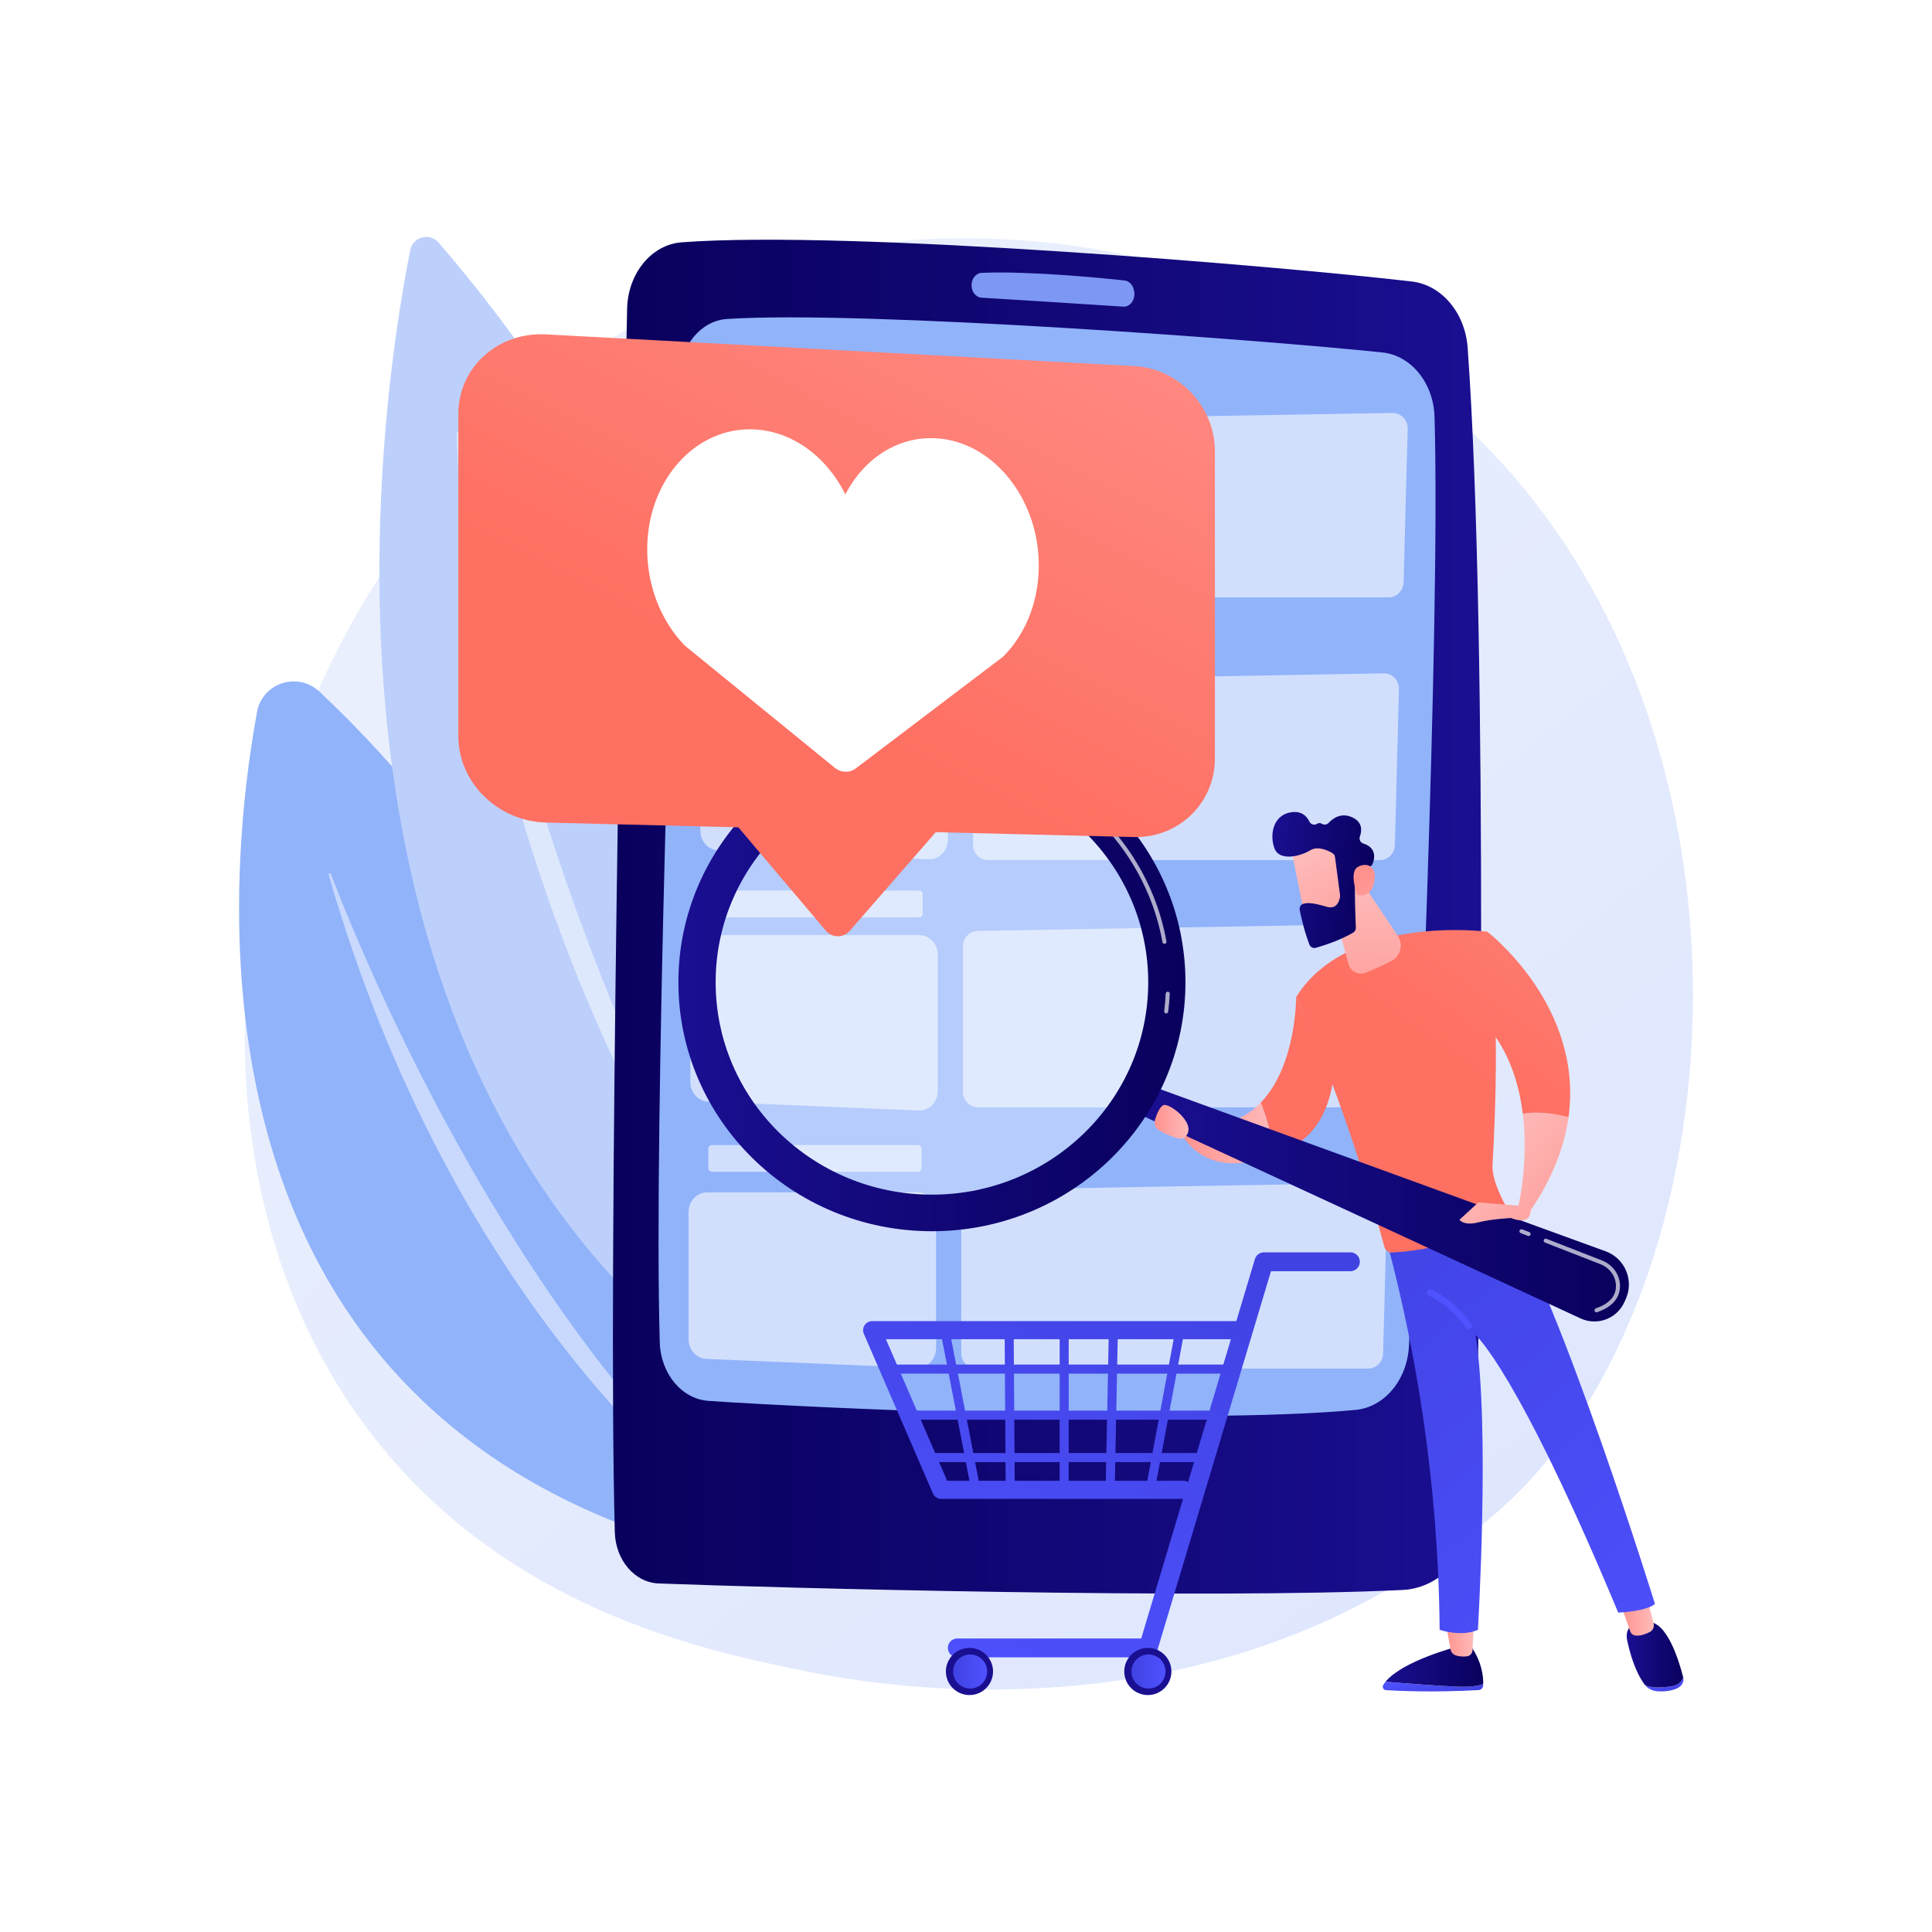 <?xml version="1.0" encoding="utf-8"?>
<!-- Generator: Adobe Illustrator 27.5.0, SVG Export Plug-In . SVG Version: 6.00 Build 0)  -->
<svg version="1.1" xmlns="http://www.w3.org/2000/svg" xmlns:xlink="http://www.w3.org/1999/xlink" x="0px" y="0px"
	 viewBox="0 0 3710 3710" style="enable-background:new 0 0 3710 3710;" xml:space="preserve">
<g id="Background">
	<g>
		<g>
			<rect style="fill:#FFFFFF;" width="3710" height="3710"/>
		</g>
	</g>
</g>
<g id="Illustration">
	<g>
		<linearGradient id="SVGID_1_" gradientUnits="userSpaceOnUse" x1="3609.848" y1="4069.156" x2="1127.603" y2="986.364">
			<stop  offset="0" style="stop-color:#DAE3FE"/>
			<stop  offset="1" style="stop-color:#E9EFFD"/>
		</linearGradient>
		<path style="fill:url(#SVGID_1_);" d="M2928.569,2852.306c-57.104,59.964-111.135,98.634-153.824,129.186
			c-501.802,359.133-1095.566,254.447-1221.758,228.882c-186.345-37.751-546.547-110.724-806.967-416.194
			c-393.993-462.149-332.642-1190.253-27.035-1670.884c55.9-87.916,351.183-575.868,951.342-654.12
			c363.21-47.357,786.597,48.157,1093.201,304.377C3407.12,1311.384,3361.303,2397.896,2928.569,2852.306z"/>
		<g>
			<path style="fill:#91B3FA;" d="M1602.375,3027.729c0,0-371.707-1123.184-989.245-1699.777
				c-41.512-38.759-109.44-16.504-119.621,39.369C425.429,1740.937,330.259,2864.506,1602.375,3027.729z"/>
			<path style="opacity:0.5;fill:#FFFFFF;" d="M1481.67,2963.74c3.039,2.493-0.291,7.145-3.636,5.082
				c-123.342-76.04-608.074-460.253-846.976-1289.34c-0.768-2.663,3.127-4.043,4.121-1.456
				C708.458,1868.649,1001.198,2569.579,1481.67,2963.74z"/>
		</g>
		<g>
			<path style="fill:#BDD0FB;" d="M787.759,480.265c-61.736,310.149-274.662,1714.676,791.69,2283.814
				c20.742,11.071,45.863-3.632,46.277-27.14c4.397-249.975-20.479-1385.507-783.308-2270.96
				C825.316,446.13,792.874,454.569,787.759,480.265z"/>
			<path style="opacity:0.5;fill:#FFFFFF;" d="M885.471,831.603c-0.625-5.421-8.643-4.887-8.485,0.568
				c7.251,249.865,79.391,1020.576,660.425,1807.099C1537.411,2639.27,1000.961,1833.577,885.471,831.603z"/>
		</g>
		<g>
			<g>
				
					<linearGradient id="SVGID_00000167364430959340915300000013536477727671400362_" gradientUnits="userSpaceOnUse" x1="1176.99" y1="1760.259" x2="2844.228" y2="1760.259">
					<stop  offset="0" style="stop-color:#09005D"/>
					<stop  offset="1" style="stop-color:#1A0F91"/>
				</linearGradient>
				<path style="fill:url(#SVGID_00000167364430959340915300000013536477727671400362_);" d="M1204.26,592.853
					c-8.776,414.229-37.246,1843.05-23.654,2349.382c1.44,53.641,38.196,96.696,84.048,98.45
					c226.778,8.683,1058.137,30.688,1429.072,12.483c77.26-3.792,138.698-77.005,140.301-167.446
					c7.709-434.784,24.716-1657.664-15.705-2217.869c-4.844-67.121-49.877-120.573-107.17-127.276
					c-246.973-28.905-1081.908-99.555-1402.372-75.229C1250.983,469.738,1205.699,525.121,1204.26,592.853z"/>
				<path style="fill:#91B3FA;" d="M1305.449,719.942c-12.205,334.342-50.709,1446.62-38.489,1857.918
					c1.786,60.116,42.289,108.726,93.622,112.238c211.344,14.47,932.41,46.373,1242.402,17.335
					c55.82-5.229,99.623-58.041,102.634-123.458c15.71-341.096,60.815-1376.784,49.1-1783.472
					c-1.867-64.878-44.827-117.864-100.093-123.666c-228.647-24.019-994.856-81.159-1258.28-64.347
					C1346.894,615.647,1307.564,662.06,1305.449,719.942z"/>
				<path style="fill:#7D97F4;" d="M1865.611,547.819L1865.611,547.819c0,12.711,8.468,23.193,19.318,23.857
					c53.565,3.282,204.453,12.568,271.889,17.145c13.295,0.902,23.732-13.08,21.209-28.376l-0.431-2.613
					c-1.721-10.439-9.121-18.295-18.172-19.265c-45.581-4.887-183.122-18.436-274.256-14.63
					C1874.22,524.393,1865.611,535.007,1865.611,547.819z"/>
			</g>
			<g style="opacity:0.86;">
				<path style="opacity:0.67;fill:#FFFFFF;" d="M2643.661,2126.501H1878.27c-16.032,0-29.029-13.095-29.029-29.25v-280.36
					c0-15.959,12.696-28.972,28.532-29.245l773.295-13.336c16.533-0.285,29.963,13.383,29.515,30.038l-7.904,293.696
					C2672.253,2113.884,2659.387,2126.501,2643.661,2126.501z"/>
				<path style="opacity:0.67;fill:#FFFFFF;" d="M2627.444,2628.065h-753.007c-15.773,0-28.559-13.258-28.559-29.613v-283.841
					c0-16.157,12.49-29.332,28.07-29.608l760.782-13.502c16.266-0.289,29.478,13.549,29.037,30.411l-7.775,297.343
					C2655.573,2615.292,2642.915,2628.065,2627.444,2628.065z"/>
				<path style="opacity:0.67;fill:#FFFFFF;" d="M1760.756,2626.521l-404.422-16.963c-19.019-0.798-34.053-17.54-34.053-37.922
					v-243.945c0-20.96,15.867-37.951,35.44-37.951h404.422c19.573,0,35.44,16.991,35.44,37.951v260.908
					C1797.583,2610.141,1780.858,2627.364,1760.756,2626.521z"/>
				<path style="opacity:0.67;fill:#FFFFFF;" d="M1764.119,2132.506l-404.422-16.963c-19.019-0.798-34.053-17.54-34.053-37.922
					v-243.945c0-20.96,15.867-37.951,35.44-37.951h404.422c19.573,0,35.44,16.991,35.44,37.951v260.908
					C1800.946,2116.126,1784.22,2133.349,1764.119,2132.506z"/>
				<path style="opacity:0.67;fill:#FFFFFF;" d="M1762.414,2250.239h-395.152c-3.946,0-7.144-3.199-7.144-7.144v-37.168
					c0-3.946,3.198-7.144,7.144-7.144h395.152c3.946,0,7.144,3.198,7.144,7.144v37.168
					C1769.558,2247.04,1766.359,2250.239,1762.414,2250.239z"/>
				<path style="opacity:0.67;fill:#FFFFFF;" d="M1765.592,1761.663h-397.868c-3.429,0-6.208-2.779-6.208-6.208v-39.041
					c0-3.429,2.779-6.208,6.208-6.208h397.868c3.429,0,6.208,2.779,6.208,6.208v39.041
					C1771.8,1758.883,1769.021,1761.663,1765.592,1761.663z"/>
				<path style="opacity:0.67;fill:#FFFFFF;" d="M2666.291,1147.166h-765.392c-16.032,0-29.029-13.171-29.029-29.418V835.769
					c0-16.051,12.696-29.139,28.532-29.414l773.295-13.413c16.533-0.287,29.963,13.46,29.515,30.211l-7.903,295.391
					C2694.883,1134.475,2682.017,1147.166,2666.291,1147.166z"/>
				<path style="opacity:0.67;fill:#FFFFFF;" d="M2650.073,1651.625h-753.007c-15.773,0-28.559-13.334-28.559-29.783v-285.479
					c0-16.25,12.49-29.501,28.07-29.779l760.783-13.58c16.266-0.29,29.478,13.627,29.037,30.587l-7.775,299.059
					C2678.203,1638.777,2665.545,1651.625,2650.073,1651.625z"/>
				<path style="opacity:0.67;fill:#FFFFFF;" d="M1783.386,1650.071l-404.422-17.061c-19.019-0.802-34.053-17.641-34.053-38.141
					v-245.353c0-21.081,15.867-38.17,35.44-38.17h404.422c19.573,0,35.44,17.089,35.44,38.17v262.414
					C1820.212,1633.597,1803.487,1650.92,1783.386,1650.071z"/>
				<path style="opacity:0.67;fill:#FFFFFF;" d="M1786.749,1153.205l-404.422-17.061c-19.018-0.802-34.053-17.641-34.053-38.141
					V852.65c0-21.081,15.867-38.17,35.44-38.17h404.422c19.573,0,35.44,17.089,35.44,38.17v262.414
					C1823.575,1136.731,1806.85,1154.053,1786.749,1153.205z"/>
				<path style="opacity:0.67;fill:#FFFFFF;" d="M1785.043,1271.617h-395.153c-3.946,0-7.144-3.198-7.144-7.144v-37.465
					c0-3.946,3.199-7.144,7.144-7.144h395.153c3.946,0,7.144,3.199,7.144,7.144v37.465
					C1792.188,1268.418,1788.989,1271.617,1785.043,1271.617z"/>
				<path style="opacity:0.67;fill:#FFFFFF;" d="M1788.222,780.221h-397.868c-3.429,0-6.208-2.779-6.208-6.208v-39.338
					c0-3.429,2.779-6.208,6.208-6.208h397.868c3.429,0,6.208,2.779,6.208,6.208v39.338
					C1794.429,777.442,1791.65,780.221,1788.222,780.221z"/>
			</g>
		</g>
		<g>
			
				<linearGradient id="SVGID_00000091731709569929990950000007009055466850982283_" gradientUnits="userSpaceOnUse" x1="1954.368" y1="3388.415" x2="2367.207" y2="2394.115">
				<stop  offset="0" style="stop-color:#4F52FF"/>
				<stop  offset="1" style="stop-color:#4042E2"/>
			</linearGradient>
			<path style="fill:url(#SVGID_00000091731709569929990950000007009055466850982283_);" d="M2209.239,2867.024
				c4.106,0,7.759-2.922,8.54-7.107l56.621-303.818c0.879-4.72-2.236-9.263-6.958-10.143c-4.706-0.888-9.262,2.234-10.144,6.958
				l-56.621,303.818c-0.879,4.72,2.236,9.262,6.958,10.143C2208.173,2866.975,2208.71,2867.024,2209.239,2867.024z"/>
			
				<linearGradient id="SVGID_00000065760255576899748170000008205306777357812363_" gradientUnits="userSpaceOnUse" x1="1729.795" y1="3295.172" x2="2142.635" y2="2300.87">
				<stop  offset="0" style="stop-color:#4F52FF"/>
				<stop  offset="1" style="stop-color:#4042E2"/>
			</linearGradient>
			<path style="fill:url(#SVGID_00000065760255576899748170000008205306777357812363_);" d="M1807.41,2878.304h465.316
				c9.606,0,17.395-7.789,17.395-17.396c0-9.606-7.789-17.395-17.395-17.395h-453.888l-117.586-271.797h671.496
				c9.606,0,17.395-7.789,17.395-17.395c0-9.606-7.789-17.395-17.395-17.395h-697.974c-5.859,0-11.322,2.948-14.539,7.844
				c-3.215,4.896-3.752,11.082-1.427,16.458l132.637,306.587C1794.201,2874.182,1800.474,2878.304,1807.41,2878.304z"/>
			<g>
				
					<linearGradient id="SVGID_00000145777356303229573380000000172230135103945907_" gradientUnits="userSpaceOnUse" x1="1966.684" y1="3393.53" x2="2379.524" y2="2399.227">
					<stop  offset="0" style="stop-color:#4F52FF"/>
					<stop  offset="1" style="stop-color:#4042E2"/>
				</linearGradient>
				<path style="fill:url(#SVGID_00000145777356303229573380000000172230135103945907_);" d="M1838.276,3182.573h366.661
					c8.008,0,15.067-5.261,17.353-12.937l218.366-728.559h152.528c10,0,18.107-8.107,18.107-18.107
					c0-9.999-8.107-18.106-18.107-18.106h-166.026c-8.008,0-15.067,5.26-17.353,12.937l-218.366,728.559h-353.162
					c-10,0-18.107,8.108-18.107,18.107C1820.169,3174.466,1828.276,3182.573,1838.276,3182.573z"/>
			</g>
			<g>
				
					<linearGradient id="SVGID_00000124122291249100324680000006520939868276599217_" gradientUnits="userSpaceOnUse" x1="4782.656" y1="2048.323" x2="4745.663" y2="2347.628" gradientTransform="matrix(-1 0 0 1 6843.292 0)">
					<stop  offset="0" style="stop-color:#09005D"/>
					<stop  offset="1" style="stop-color:#1A0F91"/>
				</linearGradient>
				
					<circle style="fill:url(#SVGID_00000124122291249100324680000006520939868276599217_);" cx="2204.182" cy="3209.733" r="45.267"/>
				
					<linearGradient id="SVGID_00000008118592799802710700000017394640907173191847_" gradientUnits="userSpaceOnUse" x1="4605.16" y1="3209.734" x2="4670.545" y2="3209.734" gradientTransform="matrix(-1 0 0 1 6843.292 0)">
					<stop  offset="0" style="stop-color:#4F52FF"/>
					<stop  offset="1" style="stop-color:#4042E2"/>
				</linearGradient>
				<path style="fill:url(#SVGID_00000008118592799802710700000017394640907173191847_);" d="M2172.747,3209.733
					c0,18.056,14.637,32.693,32.692,32.693c18.056,0,32.693-14.637,32.693-32.693c0-18.055-14.637-32.692-32.693-32.692
					C2187.383,3177.041,2172.747,3191.678,2172.747,3209.733z"/>
			</g>
			<g>
				
					<linearGradient id="SVGID_00000121251149453643616660000003620974298795831475_" gradientUnits="userSpaceOnUse" x1="5120.02" y1="2090.027" x2="5083.027" y2="2389.332" gradientTransform="matrix(-1 0 0 1 6843.292 0)">
					<stop  offset="0" style="stop-color:#09005D"/>
					<stop  offset="1" style="stop-color:#1A0F91"/>
				</linearGradient>
				
					<circle style="fill:url(#SVGID_00000121251149453643616660000003620974298795831475_);" cx="1861.663" cy="3209.733" r="45.267"/>
				
					<linearGradient id="SVGID_00000072990410210183950860000000513252943236818582_" gradientUnits="userSpaceOnUse" x1="4947.679" y1="3209.734" x2="5013.064" y2="3209.734" gradientTransform="matrix(-1 0 0 1 6843.292 0)">
					<stop  offset="0" style="stop-color:#4F52FF"/>
					<stop  offset="1" style="stop-color:#4042E2"/>
				</linearGradient>
				<path style="fill:url(#SVGID_00000072990410210183950860000000513252943236818582_);" d="M1830.228,3209.733
					c0,18.056,14.637,32.693,32.693,32.693c18.055,0,32.692-14.637,32.692-32.693c0-18.055-14.637-32.692-32.692-32.692
					C1844.865,3177.041,1830.228,3191.678,1830.228,3209.733z"/>
			</g>
			
				<linearGradient id="SVGID_00000011014038578994566080000017801940446390226053_" gradientUnits="userSpaceOnUse" x1="1867.8" y1="3352.472" x2="2280.639" y2="2358.172">
				<stop  offset="0" style="stop-color:#4F52FF"/>
				<stop  offset="1" style="stop-color:#4042E2"/>
			</linearGradient>
			<path style="fill:url(#SVGID_00000011014038578994566080000017801940446390226053_);" d="M2131.895,2868.404
				c4.722,0,8.596-3.78,8.691-8.523l6.024-301.036c0.096-4.802-3.718-8.774-8.521-8.869c-4.886-0.193-8.774,3.718-8.869,8.521
				l-6.024,301.036c-0.096,4.803,3.718,8.774,8.521,8.869C2131.776,2868.404,2131.835,2868.404,2131.895,2868.404z"/>
			
				<linearGradient id="SVGID_00000136394101108612824840000010904694938291894920_" gradientUnits="userSpaceOnUse" x1="1789.603" y1="3320.005" x2="2202.442" y2="2325.703">
				<stop  offset="0" style="stop-color:#4F52FF"/>
				<stop  offset="1" style="stop-color:#4042E2"/>
			</linearGradient>
			<path style="fill:url(#SVGID_00000136394101108612824840000010904694938291894920_);" d="M2043.508,2867.022
				c4.804,0,8.698-3.895,8.698-8.698v-299.675c0-4.803-3.894-8.698-8.698-8.698c-4.803,0-8.697,3.894-8.697,8.698v299.675
				C2034.811,2863.127,2038.705,2867.022,2043.508,2867.022z"/>
			
				<linearGradient id="SVGID_00000146473429216915296240000011082683480381973947_" gradientUnits="userSpaceOnUse" x1="1700.138" y1="3282.858" x2="2112.977" y2="2288.559">
				<stop  offset="0" style="stop-color:#4F52FF"/>
				<stop  offset="1" style="stop-color:#4042E2"/>
			</linearGradient>
			<path style="fill:url(#SVGID_00000146473429216915296240000011082683480381973947_);" d="M1939.93,2865.642c0,0,0.042,0,0.062,0
				c4.803-0.034,8.672-3.954,8.638-8.757l-2.06-298.274c-0.034-4.784-3.922-8.638-8.695-8.638c-0.022,0-0.043,0-0.043,0
				c-4.823,0.034-8.691,3.954-8.657,8.757l2.06,298.273C1931.269,2861.788,1935.157,2865.642,1939.93,2865.642z"/>
			
				<linearGradient id="SVGID_00000016756201038470238630000007182095784778563458_" gradientUnits="userSpaceOnUse" x1="1619.827" y1="3249.513" x2="2032.666" y2="2255.212">
				<stop  offset="0" style="stop-color:#4F52FF"/>
				<stop  offset="1" style="stop-color:#4042E2"/>
			</linearGradient>
			<path style="fill:url(#SVGID_00000016756201038470238630000007182095784778563458_);" d="M1872.633,2863.085
				c0.548,0,1.106-0.053,1.665-0.161c4.715-0.916,7.797-5.479,6.882-10.195l-56.534-291.366c-0.916-4.712-5.483-7.789-10.195-6.881
				c-4.716,0.915-7.797,5.478-6.882,10.194l56.533,291.366C1864.91,2860.197,1868.552,2863.085,1872.633,2863.085z"/>
			
				<linearGradient id="SVGID_00000016065496539661173310000007040072120661892740_" gradientUnits="userSpaceOnUse" x1="1747.934" y1="3302.706" x2="2160.773" y2="2308.403">
				<stop  offset="0" style="stop-color:#4F52FF"/>
				<stop  offset="1" style="stop-color:#4042E2"/>
			</linearGradient>
			<path style="fill:url(#SVGID_00000016065496539661173310000007040072120661892740_);" d="M1706.546,2637.778h642.16
				c4.803,0,8.698-3.894,8.698-8.698c0-4.803-3.894-8.697-8.698-8.697h-642.16c-4.803,0-8.697,3.894-8.697,8.697
				C1697.849,2633.884,1701.743,2637.778,1706.546,2637.778z"/>
			
				<linearGradient id="SVGID_00000007394965954295755120000002292742046468525458_" gradientUnits="userSpaceOnUse" x1="1783.358" y1="3317.412" x2="2196.199" y2="2323.109">
				<stop  offset="0" style="stop-color:#4F52FF"/>
				<stop  offset="1" style="stop-color:#4042E2"/>
			</linearGradient>
			<path style="fill:url(#SVGID_00000007394965954295755120000002292742046468525458_);" d="M1745.213,2726.161h574.494
				c4.804,0,8.698-3.895,8.698-8.698c0-4.803-3.894-8.698-8.698-8.698h-574.494c-4.803,0-8.697,3.895-8.697,8.698
				C1736.516,2722.267,1740.41,2726.161,1745.213,2726.161z"/>
			
				<linearGradient id="SVGID_00000126301180782573237560000010906142075749938831_" gradientUnits="userSpaceOnUse" x1="1819.282" y1="3332.328" x2="2232.122" y2="2338.025">
				<stop  offset="0" style="stop-color:#4F52FF"/>
				<stop  offset="1" style="stop-color:#4042E2"/>
			</linearGradient>
			<path style="fill:url(#SVGID_00000126301180782573237560000010906142075749938831_);" d="M1783.881,2807.641h513.73
				c4.803,0,8.698-3.894,8.698-8.697s-3.895-8.698-8.698-8.698h-513.73c-4.803,0-8.698,3.895-8.698,8.698
				S1779.078,2807.641,1783.881,2807.641z"/>
		</g>
		<g>
			<g>
				<g>
					<g>
						
							<linearGradient id="SVGID_00000116926035617904372470000011607425035163560853_" gradientUnits="userSpaceOnUse" x1="4783.708" y1="3209.763" x2="4771.122" y2="3264.304" gradientTransform="matrix(-1 0 0 1 7529.259 0)">
							<stop  offset="0" style="stop-color:#4F52FF"/>
							<stop  offset="1" style="stop-color:#4042E2"/>
						</linearGradient>
						<path style="fill:url(#SVGID_00000116926035617904372470000011607425035163560853_);" d="M2660.767,3229.329
							c33.046,2.856,90.399,7.497,135.614,9.486c27.179,1.197,42.827-1.465,51.838-5.073c-0.015,1.016-0.044,1.977-0.083,2.868
							c-0.214,4.757-4.081,8.564-8.886,8.832c-85.434,4.769-153.381,1.65-177.571,0.178c-5.001-0.304-7.982-5.74-5.424-10.004
							C2657.534,3233.483,2659.085,3231.394,2660.767,3229.329z"/>
						
							<linearGradient id="SVGID_00000094584111764205943870000009653546588128250757_" gradientUnits="userSpaceOnUse" x1="4681.029" y1="3200.853" x2="4868.492" y2="3200.853" gradientTransform="matrix(-1 0 0 1 7529.259 0)">
							<stop  offset="0" style="stop-color:#09005D"/>
							<stop  offset="1" style="stop-color:#1A0F91"/>
						</linearGradient>
						<path style="fill:url(#SVGID_00000094584111764205943870000009653546588128250757_);" d="M2796.381,3238.815
							c-45.214-1.989-102.567-6.629-135.614-9.486c32.49-39.862,135.614-66.728,135.614-66.728h29.125
							c20.032,28.876,22.933,56.368,22.714,71.141C2839.208,3237.35,2823.56,3240.011,2796.381,3238.815z"/>
						
							<linearGradient id="SVGID_00000091713102021857008160000011817127816205581205_" gradientUnits="userSpaceOnUse" x1="4698.849" y1="3148.071" x2="4753.185" y2="3148.071" gradientTransform="matrix(-1 0 0 1 7529.259 0)">
							<stop  offset="0" style="stop-color:#FEBBBA"/>
							<stop  offset="1" style="stop-color:#FF928E"/>
						</linearGradient>
						<path style="fill:url(#SVGID_00000091713102021857008160000011817127816205581205_);" d="M2830.411,3115.052l-2.726,53.935
							c-0.295,5.841-4.667,10.749-10.517,11.585c-5.819,0.832-13.614,0.938-21.878-1.813c-5.085-1.693-8.86-5.977-9.797-11.203
							l-9.418-52.504H2830.411z"/>
					</g>
					<g>
						<g>
							
								<linearGradient id="SVGID_00000001646805324356205640000017759617124529601155_" gradientUnits="userSpaceOnUse" x1="4333.943" y1="3227.36" x2="4329.189" y2="3247.959" gradientTransform="matrix(-1 0 0 1 7529.259 0)">
								<stop  offset="0" style="stop-color:#4F52FF"/>
								<stop  offset="1" style="stop-color:#4042E2"/>
							</linearGradient>
							<path style="fill:url(#SVGID_00000001646805324356205640000017759617124529601155_);" d="M3208.709,3238.411
								c14.331-1.999,20.814-9.444,23.533-17.402c0.018,0.072,0.036,0.143,0.054,0.214c2.108,8.395-2.779,17.096-12.551,21.234
								c-11.811,5.001-24.724,5.854-34.75,5.441c-10.756-0.443-20.629-4.894-26.056-12.018l-0.081-0.107
								C3169.655,3241.115,3184.81,3241.744,3208.709,3238.411z"/>
							
								<linearGradient id="SVGID_00000079451889695618097130000015733739878878093495_" gradientUnits="userSpaceOnUse" x1="4297.017" y1="3177.581" x2="4405.52" y2="3177.581" gradientTransform="matrix(-1 0 0 1 7529.259 0)">
								<stop  offset="0" style="stop-color:#09005D"/>
								<stop  offset="1" style="stop-color:#1A0F91"/>
							</linearGradient>
							<path style="fill:url(#SVGID_00000079451889695618097130000015733739878878093495_);" d="M3141.143,3114.707h24.019
								c36.586-0.748,59.561,76.419,67.081,106.302c-2.719,7.958-9.202,15.403-23.533,17.402
								c-23.899,3.333-39.055,2.704-49.851-2.638c-19.766-26.011-29.565-64.105-34.276-86.338
								C3119.226,3124.15,3141.143,3114.707,3141.143,3114.707z"/>
						</g>
						
							<linearGradient id="SVGID_00000107560220660078330460000005828325511814786727_" gradientUnits="userSpaceOnUse" x1="4353.415" y1="3102.775" x2="4418.352" y2="3102.775" gradientTransform="matrix(-1 0 0 1 7529.259 0)">
							<stop  offset="0" style="stop-color:#FEBBBA"/>
							<stop  offset="1" style="stop-color:#FF928E"/>
						</linearGradient>
						<path style="fill:url(#SVGID_00000107560220660078330460000005828325511814786727_);" d="M3162.075,3064.646l13.337,53.047
							c1.635,6.505-1.478,13.232-7.491,16.318c-7.461,3.829-17.966,7.853-27.62,6.688c-4.541-0.547-8.313-3.746-9.812-8.021
							l-19.581-55.811L3162.075,3064.646z"/>
					</g>
					
						<linearGradient id="SVGID_00000134930681511479234180000012959159726321527941_" gradientUnits="userSpaceOnUse" x1="4202.998" y1="3292.671" x2="5056.043" y2="2327.545" gradientTransform="matrix(-1 0 0 1 7529.259 0)">
						<stop  offset="0" style="stop-color:#4F52FF"/>
						<stop  offset="1" style="stop-color:#4042E2"/>
					</linearGradient>
					<path style="fill:url(#SVGID_00000134930681511479234180000012959159726321527941_);" d="M3177.984,3079.979
						c-16.594,14.719-70.568,16.663-70.568,16.663c-194.423-466.634-273.955-532.926-273.955-532.926
						c28.073,176.129,4.527,566.057,4.527,566.057c-32.083,14.157-73.447,0-73.447,0c-2.605-288.346-46.926-539.813-99.282-738.063
						c131.406-2.954,201.286-47.921,224.104-65.969C2998.898,2502.336,3177.984,3079.979,3177.984,3079.979z"/>
					
						<linearGradient id="SVGID_00000003091324626735872940000007019701720142107802_" gradientUnits="userSpaceOnUse" x1="3289.814" y1="1276.905" x2="2771.914" y2="2016.764">
						<stop  offset="0" style="stop-color:#FF928E"/>
						<stop  offset="1" style="stop-color:#FE7062"/>
					</linearGradient>
					<path style="fill:url(#SVGID_00000003091324626735872940000007019701720142107802_);" d="M2855.99,1789.111
						c24.872,124.064,15.958,346.115,10.103,447.398c-1.646,28.468,18.227,67.933,34.29,94.856c2.519,4.224,0.964,9.63-3.41,11.878
						c-26.893,13.822-117.998,56.658-223.588,61.987c-7.041,0.355-13.327-4.44-15.151-11.249
						c-78.324-292.452-169.297-479.33-169.297-479.33C2589.375,1754.261,2855.99,1789.111,2855.99,1789.111z"/>
					
						<linearGradient id="SVGID_00000146483685969721750660000006765852891663556280_" gradientUnits="userSpaceOnUse" x1="2845.339" y1="2452.305" x2="3109.893" y2="2189.993">
						<stop  offset="0" style="stop-color:#4F52FF"/>
						<stop  offset="1" style="stop-color:#4042E2"/>
					</linearGradient>
					<path style="fill:url(#SVGID_00000146483685969721750660000006765852891663556280_);" d="M2820.194,2552.668
						c1.103,0,2.222-0.298,3.235-0.912c2.934-1.794,3.864-5.619,2.08-8.55c-1.046-1.721-26.196-42.37-77.088-66.924
						c-3.092-1.484-6.816-0.201-8.315,2.9c-1.492,3.096-0.195,6.823,2.903,8.313c47.445,22.893,71.625,61.798,71.865,62.187
						C2816.047,2551.604,2818.096,2552.668,2820.194,2552.668z"/>
					<g>
						
							<linearGradient id="SVGID_00000068635095494920449430000003315681402470030015_" gradientUnits="userSpaceOnUse" x1="4650.92" y1="2156.238" x2="4419.755" y2="2360.939" gradientTransform="matrix(-1 0 0 1 7529.259 0)">
							<stop  offset="0" style="stop-color:#FEBBBA"/>
							<stop  offset="1" style="stop-color:#FF928E"/>
						</linearGradient>
						<path style="fill:url(#SVGID_00000068635095494920449430000003315681402470030015_);" d="M3012.001,2145.172
							c-7.99,57.795-31.594,120.835-78.814,187.798l-17.95-14.634c0,0,20.721-84.071,8.942-179.484
							C2953.307,2133.17,2987.708,2139.028,3012.001,2145.172z"/>
						
							<linearGradient id="SVGID_00000065050940272123324730000006409460621330772374_" gradientUnits="userSpaceOnUse" x1="3375.282" y1="1336.731" x2="2857.383" y2="2076.588">
							<stop  offset="0" style="stop-color:#FF928E"/>
							<stop  offset="1" style="stop-color:#FE7062"/>
						</linearGradient>
						<path style="fill:url(#SVGID_00000065050940272123324730000006409460621330772374_);" d="M2828.209,1942.19l27.781-153.078
							c0,0,185.616,141.882,156.011,356.061c-24.292-6.144-58.694-12.002-87.822-6.32
							C2915.692,2070.121,2890.345,1995.506,2828.209,1942.19z"/>
					</g>
					<g>
						
							<linearGradient id="SVGID_00000023989219614442639420000014929995015639781297_" gradientUnits="userSpaceOnUse" x1="3122.832" y1="1160.017" x2="2604.934" y2="1899.872">
							<stop  offset="0" style="stop-color:#FF928E"/>
							<stop  offset="1" style="stop-color:#FE7062"/>
						</linearGradient>
						<path style="fill:url(#SVGID_00000023989219614442639420000014929995015639781297_);" d="M2488.937,1914.651l71.647,154.304
							c-11.585,93.158-61.629,133.438-115.588,148.887c-3.365-42.457-14.1-76.758-24.062-100.485
							C2489.88,2046.174,2488.937,1914.651,2488.937,1914.651z"/>
						
							<linearGradient id="SVGID_00000066489542115307309700000010106939534042443917_" gradientUnits="userSpaceOnUse" x1="5084.263" y1="2175.6" x2="5266.314" y2="2175.6" gradientTransform="matrix(-1 0 0 1 7529.259 0)">
							<stop  offset="0" style="stop-color:#FEBBBA"/>
							<stop  offset="1" style="stop-color:#FF928E"/>
						</linearGradient>
						<path style="fill:url(#SVGID_00000066489542115307309700000010106939534042443917_);" d="M2420.935,2117.358
							c9.962,23.726,20.697,58.028,24.062,100.485c-143.963,55.856-182.051-52.469-182.051-52.469l26.606-4.694
							C2349.635,2167.01,2391.605,2147.64,2420.935,2117.358z"/>
					</g>
					
						<linearGradient id="SVGID_00000008842648038332056240000018211633840436914062_" gradientUnits="userSpaceOnUse" x1="4907.305" y1="1689.095" x2="4905.317" y2="2029.06" gradientTransform="matrix(-1 0 0 1 7529.259 0)">
						<stop  offset="0" style="stop-color:#FEBBBA"/>
						<stop  offset="1" style="stop-color:#FF928E"/>
					</linearGradient>
					<path style="fill:url(#SVGID_00000008842648038332056240000018211633840436914062_);" d="M2554.948,1724.152l34.59,127.154
						c3.886,14.284,19.336,21.955,33.082,16.46c14.833-5.93,33.653-14.024,49.854-22.771c17.294-9.336,22.704-31.582,11.757-47.904
						l-71.913-107.227L2554.948,1724.152z"/>
				</g>
				
					<linearGradient id="SVGID_00000000201786602385286860000013846069055704847779_" gradientUnits="userSpaceOnUse" x1="4401.296" y1="2308.96" x2="5354.617" y2="2308.96" gradientTransform="matrix(-1 0 0 1 7529.259 0)">
					<stop  offset="0" style="stop-color:#09005D"/>
					<stop  offset="1" style="stop-color:#1A0F91"/>
				</linearGradient>
				<path style="fill:url(#SVGID_00000000201786602385286860000013846069055704847779_);" d="M2196.964,2080.285l886.323,322.586
					c37.173,13.529,54.942,55.856,38.566,91.865l-2.689,5.913c-14.49,31.86-52.146,45.834-83.912,31.139l-860.608-398.122
					L2196.964,2080.285z"/>
				<ellipse style="opacity:0.33;fill:#FFFFFF;" cx="1789.574" cy="1886.24" rx="437.53" ry="429.637"/>
				
					<linearGradient id="SVGID_00000112619218922153964050000004431865560555999167_" gradientUnits="userSpaceOnUse" x1="5252.832" y1="1886.241" x2="6226.539" y2="1886.241" gradientTransform="matrix(-1 0 0 1 7529.259 0)">
					<stop  offset="0" style="stop-color:#09005D"/>
					<stop  offset="1" style="stop-color:#1A0F91"/>
				</linearGradient>
				<path style="fill:url(#SVGID_00000112619218922153964050000004431865560555999167_);" d="M1302.72,1886.24
					c0,264.033,217.971,478.072,486.854,478.072c268.882,0,486.853-214.039,486.853-478.072c0-264.03-217.971-478.07-486.853-478.07
					C1520.692,1408.169,1302.72,1622.21,1302.72,1886.24z M1374.237,1886.24c0-225.245,185.953-407.844,415.338-407.844
					c229.383,0,415.337,182.599,415.337,407.844c0,225.247-185.953,407.844-415.337,407.844
					C1560.189,2294.084,1374.237,2111.487,1374.237,1886.24z"/>
				<path style="opacity:0.67;fill:#FFFFFF;" d="M2239.414,1946.087c-0.166,0-0.332-0.009-0.498-0.031
					c-2.135-0.274-3.641-2.224-3.368-4.354c1.417-11.086,2.421-22.431,2.982-33.728c0.108-2.148,2.063-3.834,4.081-3.695
					c2.148,0.108,3.803,1.933,3.695,4.081c-0.569,11.494-1.592,23.046-3.036,34.328
					C2243.019,1944.651,2241.342,1946.087,2239.414,1946.087z M2236.068,1812.405c-1.847,0-3.489-1.323-3.825-3.206
					c-5.422-30.225-14.113-59.971-25.835-88.407c0,0-0.004-0.013-0.009-0.018c-69.07-167.571-232.685-275.844-416.826-275.844
					c-85.877,0-169.351,23.853-241.403,68.98c-1.83,1.135-4.224,0.587-5.368-1.233c-1.139-1.825-0.588-4.224,1.233-5.368
					c73.294-45.903,158.198-70.164,245.538-70.164c187.298,0,353.734,110.17,424.019,280.647c0,0,0.004,0.009,0.009,0.013
					c11.933,28.956,20.785,59.244,26.301,90.021c0.381,2.117-1.027,4.139-3.144,4.516
					C2236.526,1812.387,2236.297,1812.405,2236.068,1812.405z"/>
				<g>
					
						<linearGradient id="SVGID_00000057149148329823836690000006724637320473477807_" gradientUnits="userSpaceOnUse" x1="4659.339" y1="3818.82" x2="4491.992" y2="4040.206" gradientTransform="matrix(-0.99 -0.143 -0.143 0.99 7668.314 -1480.94)">
						<stop  offset="0" style="stop-color:#FEBBBA"/>
						<stop  offset="1" style="stop-color:#FF928E"/>
					</linearGradient>
					<path style="fill:url(#SVGID_00000057149148329823836690000006724637320473477807_);" d="M2479.275,1627.545
						c-0.315,2.183,28.85,145.103,28.85,145.103l81.25-18.387l-7.518-139.565
						C2581.858,1614.696,2484.549,1590.989,2479.275,1627.545z"/>
					
						<linearGradient id="SVGID_00000173153236120945259100000012415152082790746543_" gradientUnits="userSpaceOnUse" x1="4531.534" y1="3872.224" x2="4731.432" y2="3872.224" gradientTransform="matrix(-0.99 -0.143 -0.143 0.99 7668.314 -1480.94)">
						<stop  offset="0" style="stop-color:#09005D"/>
						<stop  offset="1" style="stop-color:#1A0F91"/>
					</linearGradient>
					<path style="fill:url(#SVGID_00000173153236120945259100000012415152082790746543_);" d="M2563.583,1645.796l9.711,73.16
						c0.125,0.938,0.123,1.865-0.011,2.802c-0.819,5.735-5.085,25.257-24.793,19.675c-17.884-5.066-34.279-9.423-45.604-5.958
						c-5.085,1.555-8.154,6.706-7.089,11.916c2.653,12.985,9.173,42.134,18.702,66.594c1.933,4.963,7.369,7.57,12.483,6.079
						c15.41-4.493,47.645-14.877,71.621-29.305c3.249-1.955,5.184-5.488,5.024-9.276c-0.779-18.47-2.939-74.612-1.121-90.349
						c1.707-14.771,19.835-23.62,27.712-26.794c2.583-1.04,4.607-3.075,5.638-5.661c3.647-9.14,8.676-30.29-17.978-38.958
						c-5.578-1.814-8.518-7.828-6.536-13.349c3.948-10.991,5.613-27.763-15.007-37.005c-20.958-9.392-36.611,1.781-45.063,10.86
						c-3.417,3.672-8.901,4.231-13.141,1.552c-2.414-1.525-5.524-2.025-9.281,0.315c-5.063,3.154-11.767,1.004-14.38-4.358
						c-5.019-10.302-15.248-21.337-35.767-17.823c-36.409,6.235-40.533,46.582-30.928,70.225s48.695,14.638,68.305,2.719
						c14.91-9.062,34.251,0.436,42.665,5.51C2561.41,1639.973,2563.174,1642.711,2563.583,1645.796z"/>
					
						<linearGradient id="SVGID_00000038395816529122087270000010199954554686440855_" gradientUnits="userSpaceOnUse" x1="4414.241" y1="3994.141" x2="4548.468" y2="3856.429" gradientTransform="matrix(-0.99 -0.143 -0.143 0.99 7668.314 -1480.94)">
						<stop  offset="0" style="stop-color:#FEBBBA"/>
						<stop  offset="1" style="stop-color:#FF928E"/>
					</linearGradient>
					<path style="fill:url(#SVGID_00000038395816529122087270000010199954554686440855_);" d="M2605.776,1717.805
						c0,0-14.969-41.915,0.409-52.18c15.379-10.265,38.155-4.935,33.14,25.428
						C2633.088,1728.823,2605.776,1717.805,2605.776,1717.805z"/>
				</g>
				
					<linearGradient id="SVGID_00000091707807505730179280000012498575129504988347_" gradientUnits="userSpaceOnUse" x1="4742.207" y1="2259.326" x2="4511.044" y2="2464.026" gradientTransform="matrix(-1 0 0 1 7529.259 0)">
					<stop  offset="0" style="stop-color:#FEBBBA"/>
					<stop  offset="1" style="stop-color:#FF928E"/>
				</linearGradient>
				<path style="fill:url(#SVGID_00000091707807505730179280000012498575129504988347_);" d="M2922.639,2315.788l-83.789-6.829
					l-36.287,33.45c0,0,8.585,11.867,35.424,5.046c26.839-6.821,63.604-8.495,63.604-8.495s37.051,16.704,37.503-14.55
					L2922.639,2315.788z"/>
				
					<linearGradient id="SVGID_00000116948258960773169980000011156254837397137837_" gradientUnits="userSpaceOnUse" x1="5246.973" y1="2154.219" x2="5312.167" y2="2154.219" gradientTransform="matrix(-1 0 0 1 7529.259 0)">
					<stop  offset="0" style="stop-color:#FEBBBA"/>
					<stop  offset="1" style="stop-color:#FF928E"/>
				</linearGradient>
				<path style="fill:url(#SVGID_00000116948258960773169980000011156254837397137837_);" d="M2273.618,2185.193
					c-7.247,5.662-32.073-6.158-47.264-14.329c-7.403-3.982-10.989-12.64-8.448-20.653c3.656-11.529,9.747-26.411,17.253-28.287
					C2247.612,2118.811,2303.478,2161.865,2273.618,2185.193z"/>
				<path style="opacity:0.67;fill:#FFFFFF;" d="M3065.801,2520.012c-1.614,0-3.121-1.009-3.677-2.619
					c-0.704-2.036,0.372-4.251,2.404-4.951c24.75-8.556,37.705-22.355,38.512-41.019c0.821-18.938-11.166-36.548-29.826-43.822
					l-106.421-41.495c-2.004-0.78-2.996-3.04-2.215-5.041c0.776-2.004,3.041-2.991,5.041-2.215l106.421,41.495
					c21.768,8.489,35.741,29.149,34.777,51.414c-0.659,15.243-8.781,35.956-43.741,48.038
					C3066.653,2519.945,3066.222,2520.012,3065.801,2520.012z"/>
				<path style="opacity:0.67;fill:#FFFFFF;" d="M2935.415,2373.581c-0.471,0-0.951-0.085-1.413-0.265l-13.794-5.377
					c-2.005-0.78-2.996-3.04-2.215-5.041c0.78-2.005,3.045-2.991,5.041-2.215l13.794,5.377c2.005,0.78,2.996,3.041,2.215,5.041
					C2938.442,2372.639,2936.971,2373.581,2935.415,2373.581z"/>
			</g>
		</g>
		<g>
			
				<linearGradient id="SVGID_00000102506691640687943740000007335197056133950383_" gradientUnits="userSpaceOnUse" x1="2075.251" y1="204.945" x2="1503.544" y2="1328.18">
				<stop  offset="0" style="stop-color:#FF928E"/>
				<stop  offset="1" style="stop-color:#FE7062"/>
			</linearGradient>
			<path style="fill:url(#SVGID_00000102506691640687943740000007335197056133950383_);" d="M2177.503,702.899l-1128.645-60.784
				c-92.964-5.006-168.723,63.43-168.723,152.884v618.432c0,89.453,75.759,163.836,168.723,166.126l368.988,9.09l167.991,198.522
				c11.954,14.127,33.682,14.29,45.847,0.343l165.311-189.524l380.508,9.374c86.049,2.12,155.455-65.42,155.455-150.844V865.945
				C2332.958,780.521,2263.552,707.533,2177.503,702.899z"/>
			<path style="fill:#FFFFFF;" d="M1994.344,1070.581c-6.238-117.052-85.782-215.395-184.846-227.845
				c-78.789-9.901-148.895,34.635-186.214,106.691c-37.407-75.6-108.163-127.147-188.442-124.959
				c-102.097,2.783-185.029,95.484-191.568,214.773c-4.322,78.823,24.283,151.269,71.244,200.108l288.198,234.739
				c12.449,10.139,28.682,10.596,41.109,1.168l282.29-214.174C1971.156,1216.553,1998.464,1147.876,1994.344,1070.581z"/>
		</g>
	</g>
</g>
</svg>
